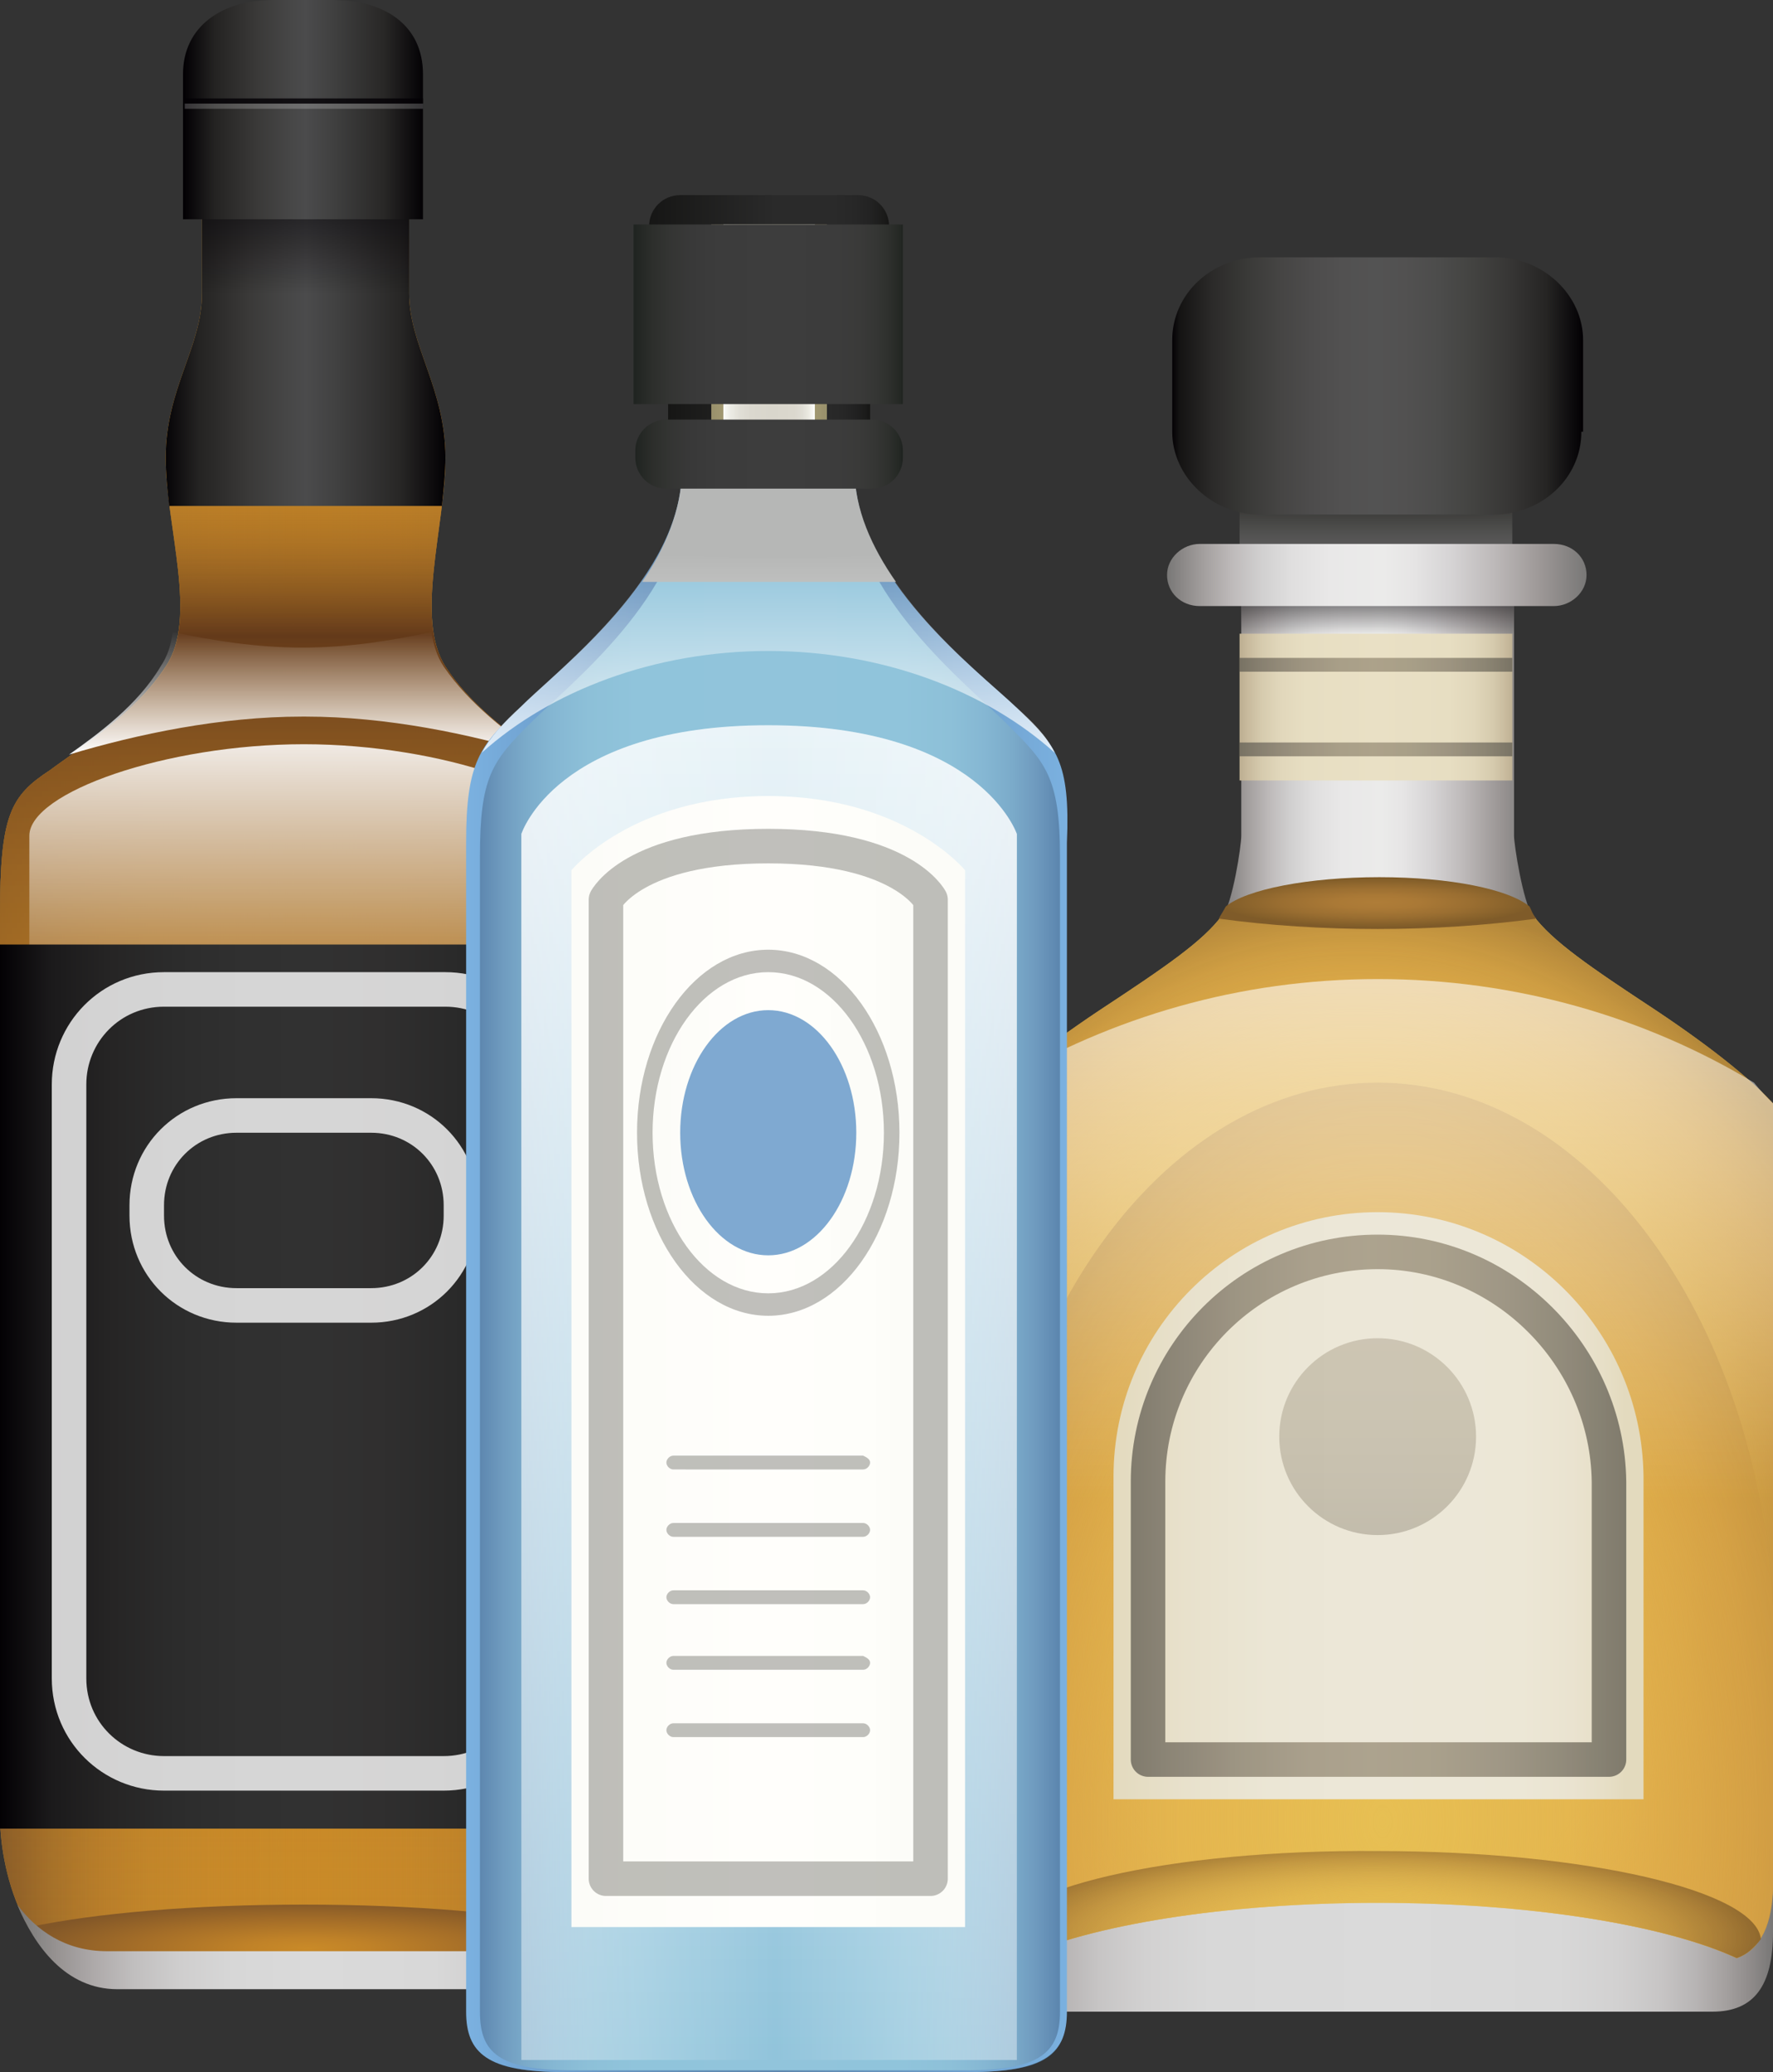 <?xml version="1.0" encoding="utf-8"?>
<!-- Generator: Adobe Illustrator 19.0.0, SVG Export Plug-In . SVG Version: 6.00 Build 0)  -->
<svg version="1.1" id="Capa_1" xmlns="http://www.w3.org/2000/svg" xmlns:xlink="http://www.w3.org/1999/xlink" x="0px" y="0px"
	 viewBox="0 0 102.7 120" style="enable-background:new 0 0 102.7 120;" xml:space="preserve">
<rect x="0" y="0" width="102.7" height="120" fill="#333333" stroke="none"/>
<style type="text/css">
	.st0{fill:url(#XMLID_282_);}
	.st1{fill:url(#XMLID_283_);}
	.st2{fill:url(#XMLID_284_);}
	.st3{fill:url(#XMLID_285_);}
	.st4{fill:url(#XMLID_286_);}
	.st5{fill:url(#XMLID_287_);}
	.st6{fill:url(#XMLID_288_);}
	.st7{fill:url(#XMLID_289_);}
	.st8{fill:url(#XMLID_290_);}
	.st9{fill:url(#XMLID_291_);}
	.st10{fill:url(#XMLID_292_);}
	.st11{fill:url(#XMLID_293_);}
	.st12{opacity:0.8;fill:#030104;}
	.st13{opacity:0.2;fill:#FFFFFF;}
	.st14{fill:url(#XMLID_294_);}
	.st15{opacity:0.8;fill:none;stroke:#FFFFFF;stroke-width:2;stroke-linecap:round;stroke-linejoin:round;stroke-miterlimit:10;}
	.st16{fill:url(#XMLID_295_);}
	.st17{fill:url(#XMLID_296_);}
	.st18{fill:url(#XMLID_297_);}
	.st19{fill:url(#XMLID_298_);}
	.st20{fill:url(#XMLID_299_);}
	.st21{fill:url(#XMLID_300_);}
	.st22{fill:url(#XMLID_301_);}
	.st23{fill:url(#XMLID_302_);}
	.st24{opacity:0.6;fill:url(#XMLID_303_);}
	.st25{fill:url(#XMLID_304_);}
	.st26{fill:url(#XMLID_305_);}
	.st27{opacity:0.8;fill:url(#XMLID_306_);}
	.st28{opacity:0.8;fill:url(#XMLID_307_);}
	.st29{fill:url(#XMLID_308_);}
	.st30{fill:url(#XMLID_309_);}
	.st31{fill:url(#XMLID_310_);}
	.st32{fill:url(#XMLID_311_);}
	
		.st33{opacity:0.8;fill:none;stroke:url(#XMLID_312_);stroke-width:2;stroke-linecap:round;stroke-linejoin:round;stroke-miterlimit:10;}
	.st34{fill:url(#XMLID_313_);}
	.st35{opacity:0.4;fill:url(#XMLID_314_);}
	.st36{fill:url(#XMLID_315_);}
	.st37{fill:url(#XMLID_316_);}
	.st38{fill:url(#XMLID_317_);}
	.st39{fill:url(#XMLID_318_);}
	.st40{fill:url(#XMLID_319_);}
	.st41{fill:url(#XMLID_320_);}
	.st42{fill:url(#XMLID_321_);}
	.st43{fill:url(#XMLID_322_);}
	.st44{fill:url(#XMLID_323_);}
	.st45{fill:url(#XMLID_324_);}
	.st46{opacity:0.4;fill:url(#XMLID_325_);}
	.st47{fill:url(#XMLID_326_);}
	.st48{opacity:0.4;fill:none;stroke:#63635C;stroke-width:2;stroke-linecap:round;stroke-linejoin:round;stroke-miterlimit:10;}
	.st49{fill:#B6B7B6;}
	.st50{fill:url(#XMLID_327_);}
	.st51{fill:url(#XMLID_328_);}
	.st52{opacity:0.8;fill:url(#XMLID_329_);}
	.st53{opacity:0.4;fill:#63635C;}
	.st54{fill:url(#XMLID_330_);}
	.st55{fill:#7FA9D1;}
</style>
<g id="XMLID_79_">
	<linearGradient id="XMLID_282_" gradientUnits="userSpaceOnUse" x1="1.939289e-006" y1="61.457" x2="35.216" y2="61.457">
		<stop  offset="0" style="stop-color:#B48531"/>
		<stop  offset="0.159" style="stop-color:#BF872D"/>
		<stop  offset="0.343" style="stop-color:#C7892A"/>
		<stop  offset="0.507" style="stop-color:#C98A28"/>
		<stop  offset="0.668" style="stop-color:#C7892A"/>
		<stop  offset="0.842" style="stop-color:#C0872D"/>
		<stop  offset="1" style="stop-color:#B48531"/>
	</linearGradient>
	<path id="XMLID_254_" class="st0" d="M32.5,44.6c-1.6-1.2-4.9-3.2-6.7-6c-1.8-2.8,0-8.1,0-12.1s-2.1-6.5-2.1-9.5c0-1,0-8.7,0-8.7
		c-0.3-0.3-6,0.5-6,0.5s-5.7-0.8-6-0.5c0,0,0,7.7,0,8.7c0,3.1-2.1,5.5-2.1,9.5s1.9,9.3,0,12.1c-1.8,2.8-5.1,4.8-6.7,6
		C0.6,46.1,0,47.2,0,53c0,5.7,0,48.9,0,52.2c0,3.3,1.6,9.6,6.8,9.6c5.3,0,10.8,0,10.8,0s5.5,0,10.8,0c5.3,0,6.8-6.3,6.8-9.6
		c0-3.3,0-46.4,0-52.2C35.2,47.2,34.6,46.1,32.5,44.6z"/>
	<linearGradient id="XMLID_283_" gradientUnits="userSpaceOnUse" x1="1.939289e-006" y1="61.457" x2="35.216" y2="61.457">
		<stop  offset="0" style="stop-color:#825728"/>
		<stop  offset="1.285857e-002" style="stop-color:#875A28;stop-opacity:0.974"/>
		<stop  offset="8.518880e-002" style="stop-color:#9E6A28;stop-opacity:0.83"/>
		<stop  offset="0.164" style="stop-color:#B27728;stop-opacity:0.672"/>
		<stop  offset="0.25" style="stop-color:#C08228;stop-opacity:0.499"/>
		<stop  offset="0.351" style="stop-color:#C78828;stop-opacity:0.298"/>
		<stop  offset="0.5" style="stop-color:#C98A28;stop-opacity:0"/>
		<stop  offset="0.625" style="stop-color:#C78728;stop-opacity:0.25"/>
		<stop  offset="0.731" style="stop-color:#BE8028;stop-opacity:0.462"/>
		<stop  offset="0.83" style="stop-color:#AE7528;stop-opacity:0.659"/>
		<stop  offset="0.924" style="stop-color:#986528;stop-opacity:0.848"/>
		<stop  offset="1" style="stop-color:#825728"/>
	</linearGradient>
	<path id="XMLID_253_" class="st1" d="M32.5,44.6c-1.6-1.2-4.9-3.2-6.7-6c-1.8-2.8,0-8.1,0-12.1s-2.1-6.5-2.1-9.5c0-1,0-8.7,0-8.7
		c-0.3-0.3-6,0.5-6,0.5s-5.7-0.8-6-0.5c0,0,0,7.7,0,8.7c0,3.1-2.1,5.5-2.1,9.5s1.9,9.3,0,12.1c-1.8,2.8-5.1,4.8-6.7,6
		C0.6,46.1,0,47.2,0,53c0,5.7,0,48.9,0,52.2c0,3.3,1.6,9.6,6.8,9.6c5.3,0,10.8,0,10.8,0s5.5,0,10.8,0c5.3,0,6.8-6.3,6.8-9.6
		c0-3.3,0-46.4,0-52.2C35.2,47.2,34.6,46.1,32.5,44.6z"/>
	<linearGradient id="XMLID_284_" gradientUnits="userSpaceOnUse" x1="17.608" y1="114.739" x2="17.608" y2="22.74">
		<stop  offset="0" style="stop-color:#C98A28;stop-opacity:0"/>
		<stop  offset="0.358" style="stop-color:#C88828;stop-opacity:0.423"/>
		<stop  offset="0.501" style="stop-color:#C08127;stop-opacity:0.592"/>
		<stop  offset="0.606" style="stop-color:#B17524;stop-opacity:0.716"/>
		<stop  offset="0.693" style="stop-color:#9D6622;stop-opacity:0.818"/>
		<stop  offset="0.767" style="stop-color:#84531F;stop-opacity:0.906"/>
		<stop  offset="0.833" style="stop-color:#6A3F1B;stop-opacity:0.983"/>
		<stop  offset="0.847" style="stop-color:#643A1A"/>
		<stop  offset="0.869" style="stop-color:#794B1D;stop-opacity:0.856"/>
		<stop  offset="0.904" style="stop-color:#9B6422;stop-opacity:0.625"/>
		<stop  offset="0.939" style="stop-color:#B57825;stop-opacity:0.401"/>
		<stop  offset="0.971" style="stop-color:#C58527;stop-opacity:0.189"/>
		<stop  offset="1" style="stop-color:#C98A28;stop-opacity:0"/>
	</linearGradient>
	<path id="XMLID_252_" class="st2" d="M32.5,44.6c-1.6-1.2-4.9-3.2-6.7-6c-1.8-2.8,0-8.1,0-12.1s-2.1-6.5-2.1-9.5c0-1,0-8.7,0-8.7
		c-0.3-0.3-6,0.5-6,0.5s-5.7-0.8-6-0.5c0,0,0,7.7,0,8.7c0,3.1-2.1,5.5-2.1,9.5s1.9,9.3,0,12.1c-1.8,2.8-5.1,4.8-6.7,6
		C0.6,46.1,0,47.2,0,53c0,5.7,0,48.9,0,52.2c0,3.3,1.6,9.6,6.8,9.6c5.3,0,10.8,0,10.8,0s5.5,0,10.8,0c5.3,0,6.8-6.3,6.8-9.6
		c0-3.3,0-46.4,0-52.2C35.2,47.2,34.6,46.1,32.5,44.6z"/>
	<linearGradient id="XMLID_285_" gradientUnits="userSpaceOnUse" x1="17.608" y1="97.42" x2="17.608" y2="41.012">
		<stop  offset="0.693" style="stop-color:#FFFFFF;stop-opacity:6.901000e-003"/>
		<stop  offset="0.955" style="stop-color:#FFFFFF;stop-opacity:0.853"/>
		<stop  offset="1" style="stop-color:#FFFFFF;stop-opacity:0.997"/>
	</linearGradient>
	<path id="XMLID_251_" class="st3" d="M33.5,97.4v-49c0-2.5-7.9-5.3-15.9-5.3c-8,0-15.9,2.8-15.9,5.3v49H33.5z"/>
	
		<radialGradient id="XMLID_286_" cx="17.83" cy="112.827" r="16.644" gradientTransform="matrix(1 0 0 0.164 0 94.316)" gradientUnits="userSpaceOnUse">
		<stop  offset="0" style="stop-color:#C98A28"/>
		<stop  offset="0.212" style="stop-color:#C08228"/>
		<stop  offset="0.588" style="stop-color:#A56E28"/>
		<stop  offset="1" style="stop-color:#825728"/>
	</radialGradient>
	<path id="XMLID_250_" class="st4" d="M17.6,110.3c-6.4,0-12.1,0.5-15.9,1.3c1.1,1.8,2.7,3.1,5.1,3.1c5.3,0,10.8,0,10.8,0
		s5.5,0,10.8,0c2.4,0,4.1-1.4,5.1-3.1C29.7,110.8,24,110.3,17.6,110.3z"/>
	<g id="XMLID_246_">
		<linearGradient id="XMLID_287_" gradientUnits="userSpaceOnUse" x1="18.631" y1="8.387" x2="23.254" y2="8.387">
			<stop  offset="0" style="stop-color:#787776"/>
			<stop  offset="8.505522e-003" style="stop-color:#7C7B7A"/>
			<stop  offset="6.928732e-002" style="stop-color:#979392"/>
			<stop  offset="0.135" style="stop-color:#AEAAAA"/>
			<stop  offset="0.205" style="stop-color:#C1BFBF"/>
			<stop  offset="0.284" style="stop-color:#CFCECE"/>
			<stop  offset="0.376" style="stop-color:#D7D7D7"/>
			<stop  offset="0.516" style="stop-color:#DADADA"/>
			<stop  offset="0.728" style="stop-color:#D8D8D8"/>
			<stop  offset="0.804" style="stop-color:#D2D1D1"/>
			<stop  offset="0.859" style="stop-color:#C7C5C5"/>
			<stop  offset="0.903" style="stop-color:#B7B4B4"/>
			<stop  offset="0.941" style="stop-color:#A4A09F"/>
			<stop  offset="0.974" style="stop-color:#8E8A89"/>
			<stop  offset="1" style="stop-color:#787776"/>
		</linearGradient>
		<path id="XMLID_249_" class="st5" d="M23.3,8.2c-0.9,0-3.3,0.2-4.6,0.4C19.9,8.4,22.1,8.2,23.3,8.2z"/>
		<linearGradient id="XMLID_288_" gradientUnits="userSpaceOnUse" x1="1.023" y1="112.711" x2="34.193" y2="112.711">
			<stop  offset="0" style="stop-color:#787776"/>
			<stop  offset="8.505522e-003" style="stop-color:#7C7B7A"/>
			<stop  offset="6.928732e-002" style="stop-color:#979392"/>
			<stop  offset="0.135" style="stop-color:#AEAAAA"/>
			<stop  offset="0.205" style="stop-color:#C1BFBF"/>
			<stop  offset="0.284" style="stop-color:#CFCECE"/>
			<stop  offset="0.376" style="stop-color:#D7D7D7"/>
			<stop  offset="0.516" style="stop-color:#DADADA"/>
			<stop  offset="0.728" style="stop-color:#D8D8D8"/>
			<stop  offset="0.804" style="stop-color:#D2D1D1"/>
			<stop  offset="0.859" style="stop-color:#C7C5C5"/>
			<stop  offset="0.903" style="stop-color:#B7B4B4"/>
			<stop  offset="0.941" style="stop-color:#A4A09F"/>
			<stop  offset="0.974" style="stop-color:#8E8A89"/>
			<stop  offset="1" style="stop-color:#787776"/>
		</linearGradient>
		<path id="XMLID_248_" class="st6" d="M29,113c-5.6,0-11.4,0-11.4,0s-5.8,0-11.4,0c-2.4,0-4.1-1.2-5.2-2.7c1,2.4,2.8,4.9,5.8,4.9
			c5.3,0,10.8,0,10.8,0s5.5,0,10.8,0c3,0,4.8-2.5,5.8-4.9C33.1,111.8,31.4,113,29,113z"/>
		<linearGradient id="XMLID_289_" gradientUnits="userSpaceOnUse" x1="11.962" y1="8.387" x2="16.585" y2="8.387">
			<stop  offset="0" style="stop-color:#787776"/>
			<stop  offset="8.505522e-003" style="stop-color:#7C7B7A"/>
			<stop  offset="6.928732e-002" style="stop-color:#979392"/>
			<stop  offset="0.135" style="stop-color:#AEAAAA"/>
			<stop  offset="0.205" style="stop-color:#C1BFBF"/>
			<stop  offset="0.284" style="stop-color:#CFCECE"/>
			<stop  offset="0.376" style="stop-color:#D7D7D7"/>
			<stop  offset="0.516" style="stop-color:#DADADA"/>
			<stop  offset="0.728" style="stop-color:#D8D8D8"/>
			<stop  offset="0.804" style="stop-color:#D2D1D1"/>
			<stop  offset="0.859" style="stop-color:#C7C5C5"/>
			<stop  offset="0.903" style="stop-color:#B7B4B4"/>
			<stop  offset="0.941" style="stop-color:#A4A09F"/>
			<stop  offset="0.974" style="stop-color:#8E8A89"/>
			<stop  offset="1" style="stop-color:#787776"/>
		</linearGradient>
		<path id="XMLID_247_" class="st7" d="M16.6,8.6c-1.4-0.2-3.7-0.4-4.6-0.4C13.1,8.2,15.3,8.4,16.6,8.6z"/>
	</g>
	<linearGradient id="XMLID_290_" gradientUnits="userSpaceOnUse" x1="17.608" y1="43.702" x2="17.608" y2="36.579">
		<stop  offset="0" style="stop-color:#FFFFFF;stop-opacity:0.997"/>
		<stop  offset="1" style="stop-color:#FFFFFF;stop-opacity:6.901000e-003"/>
	</linearGradient>
	<path id="XMLID_245_" class="st8" d="M31.2,43.7c-1.7-1.2-4-2.9-5.5-5.1c-0.4-0.6-0.6-1.3-0.7-2c-2.3,0.5-4.8,0.9-7.4,0.9v0
		c0,0,0,0-0.1,0c0,0,0,0-0.1,0v0c-2.5,0-5.1-0.4-7.4-0.9c-0.1,0.8-0.3,1.4-0.7,2C8,40.8,5.7,42.5,4,43.7c4-1.2,8.8-2.2,13.5-2.2v0
		c0,0,0.1,0,0.1,0c0,0,0.1,0,0.1,0v0C22.4,41.5,27.2,42.5,31.2,43.7z"/>
	<linearGradient id="XMLID_291_" gradientUnits="userSpaceOnUse" x1="9.416" y1="18.726" x2="25.8" y2="18.726">
		<stop  offset="0" style="stop-color:#030104"/>
		<stop  offset="0.127" style="stop-color:#242322"/>
		<stop  offset="0.303" style="stop-color:#3A3938"/>
		<stop  offset="0.435" style="stop-color:#464646"/>
		<stop  offset="0.507" style="stop-color:#4B4B4C"/>
		<stop  offset="0.613" style="stop-color:#414141"/>
		<stop  offset="0.837" style="stop-color:#282726"/>
		<stop  offset="1" style="stop-color:#030104"/>
	</linearGradient>
	<path id="XMLID_244_" class="st9" d="M25.6,29.3c0.1-1,0.2-1.9,0.2-2.8c0-4-2.1-6.5-2.1-9.5c0-1,0-8.7,0-8.7c-0.3-0.3-6,0.5-6,0.5
		s-5.7-0.8-6-0.5c0,0,0,7.7,0,8.7c0,3.1-2.1,5.5-2.1,9.5c0,0.9,0.1,1.9,0.2,2.8H25.6z"/>
	<linearGradient id="XMLID_292_" gradientUnits="userSpaceOnUse" x1="17.608" y1="17.013" x2="17.608" y2="8.175">
		<stop  offset="0" style="stop-color:#030104;stop-opacity:0"/>
		<stop  offset="1" style="stop-color:#030104"/>
	</linearGradient>
	<path id="XMLID_243_" class="st10" d="M23.7,17c0,0,0-0.1,0-0.1c0-1,0-8.7,0-8.7c-0.3-0.3-6,0.5-6,0.5s-5.7-0.8-6-0.5
		c0,0,0,7.7,0,8.7c0,0,0,0.1,0,0.1H23.7z"/>
	<linearGradient id="XMLID_293_" gradientUnits="userSpaceOnUse" x1="10.689" y1="6.378" x2="24.527" y2="6.378">
		<stop  offset="0" style="stop-color:#030104"/>
		<stop  offset="0.127" style="stop-color:#242322"/>
		<stop  offset="0.303" style="stop-color:#3A3938"/>
		<stop  offset="0.435" style="stop-color:#464646"/>
		<stop  offset="0.507" style="stop-color:#4B4B4C"/>
		<stop  offset="0.613" style="stop-color:#414141"/>
		<stop  offset="0.837" style="stop-color:#282726"/>
		<stop  offset="1" style="stop-color:#030104"/>
	</linearGradient>
	<path id="XMLID_242_" class="st11" d="M24.5,12.8V4.3c0-2.9-2.3-4.3-5.2-4.3h-3.5c-2.9,0-5.2,1.5-5.2,4.3v8.4H24.5z"/>
	<rect id="XMLID_241_" x="10.7" y="5.7" class="st12" width="13.8" height="0.3"/>
	<rect id="XMLID_240_" x="10.7" y="6" class="st13" width="13.8" height="0.3"/>
	<linearGradient id="XMLID_294_" gradientUnits="userSpaceOnUse" x1="1.939289e-006" y1="80.337" x2="36.547" y2="80.337">
		<stop  offset="0" style="stop-color:#030104"/>
		<stop  offset="8.200714e-002" style="stop-color:#1B1A1B"/>
		<stop  offset="0.179" style="stop-color:#262525"/>
		<stop  offset="0.28" style="stop-color:#2C2C2C"/>
		<stop  offset="0.386" style="stop-color:#303030"/>
		<stop  offset="0.505" style="stop-color:#313131"/>
		<stop  offset="0.599" style="stop-color:#302F2F"/>
		<stop  offset="0.717" style="stop-color:#2A2A2A"/>
		<stop  offset="0.846" style="stop-color:#202020"/>
		<stop  offset="0.983" style="stop-color:#0C0A0D"/>
		<stop  offset="1" style="stop-color:#030104"/>
	</linearGradient>
	<rect id="XMLID_239_" x="0" y="54.7" class="st14" width="35.2" height="51.2"/>
	<path id="XMLID_238_" class="st15" d="M31.2,97.2c0,3-2.4,5.5-5.5,5.5H9.5c-3,0-5.5-2.4-5.5-5.5V62.8c0-3,2.4-5.5,5.5-5.5h16.3
		c3,0,5.5,2.4,5.5,5.5V97.2z"/>
	<path id="XMLID_237_" class="st15" d="M26.7,70.4c0,2.9-2.3,5.2-5.2,5.2h-7.8c-2.9,0-5.2-2.3-5.2-5.2v-0.6c0-2.9,2.3-5.2,5.2-5.2
		h7.8c2.9,0,5.2,2.3,5.2,5.2V70.4z"/>
	<g id="XMLID_214_">
		<linearGradient id="XMLID_295_" gradientUnits="userSpaceOnUse" x1="79.754" y1="33.419" x2="79.754" y2="27.996">
			<stop  offset="1.370050e-002" style="stop-color:#626161"/>
			<stop  offset="0.167" style="stop-color:#605F5F"/>
			<stop  offset="0.314" style="stop-color:#5B5A5A"/>
			<stop  offset="0.458" style="stop-color:#525251"/>
			<stop  offset="0.601" style="stop-color:#464644"/>
			<stop  offset="0.743" style="stop-color:#383735"/>
			<stop  offset="0.882" style="stop-color:#252423"/>
			<stop  offset="1" style="stop-color:#030104"/>
		</linearGradient>
		<rect id="XMLID_236_" x="71.8" y="28" class="st16" width="15.8" height="5.4"/>
		<linearGradient id="XMLID_296_" gradientUnits="userSpaceOnUse" x1="70.72" y1="43.207" x2="88.788" y2="43.207">
			<stop  offset="0" style="stop-color:#787776"/>
			<stop  offset="3.274630e-002" style="stop-color:#898685"/>
			<stop  offset="9.232074e-002" style="stop-color:#A5A1A0"/>
			<stop  offset="0.156" style="stop-color:#BEBABA"/>
			<stop  offset="0.225" style="stop-color:#D1D0D0"/>
			<stop  offset="0.3" style="stop-color:#E0DFDF"/>
			<stop  offset="0.388" style="stop-color:#E9E8E8"/>
			<stop  offset="0.516" style="stop-color:#EBEBEA"/>
			<stop  offset="0.585" style="stop-color:#E6E5E5"/>
			<stop  offset="0.675" style="stop-color:#D6D4D5"/>
			<stop  offset="0.779" style="stop-color:#BDB9B9"/>
			<stop  offset="0.89" style="stop-color:#9C9796"/>
			<stop  offset="1" style="stop-color:#787776"/>
		</linearGradient>
		<path id="XMLID_235_" class="st17" d="M87.7,48.4c0-2.2,0-11,0-15.5l-7.9,0.4l-7.9-0.4c0,4.5,0,13.3,0,15.5c0,0.6-0.5,3.9-1.1,4.7
			c2.9,0.3,5.9,0.5,9,0.5c3.1,0,6.2-0.2,9-0.5C88.2,52.2,87.7,48.9,87.7,48.4z"/>
		<g id="XMLID_231_">
			<linearGradient id="XMLID_297_" gradientUnits="userSpaceOnUse" x1="56.842" y1="84.768" x2="102.666" y2="84.768">
				<stop  offset="0" style="stop-color:#787776"/>
				<stop  offset="2.804589e-002" style="stop-color:#8E8A89"/>
				<stop  offset="6.302596e-002" style="stop-color:#A4A09F"/>
				<stop  offset="0.103" style="stop-color:#B7B4B4"/>
				<stop  offset="0.15" style="stop-color:#C7C5C5"/>
				<stop  offset="0.208" style="stop-color:#D2D1D1"/>
				<stop  offset="0.29" style="stop-color:#D8D8D8"/>
				<stop  offset="0.516" style="stop-color:#DADADA"/>
				<stop  offset="0.728" style="stop-color:#D8D8D8"/>
				<stop  offset="0.804" style="stop-color:#D2D1D1"/>
				<stop  offset="0.859" style="stop-color:#C7C5C5"/>
				<stop  offset="0.903" style="stop-color:#B7B4B4"/>
				<stop  offset="0.941" style="stop-color:#A4A09F"/>
				<stop  offset="0.974" style="stop-color:#8E8A89"/>
				<stop  offset="1" style="stop-color:#787776"/>
			</linearGradient>
			<path id="XMLID_234_" class="st18" d="M95.4,58.5c-3.6-2.5-5.8-4-6.8-5.5c-2.8,0.3-5.7,0.5-8.8,0.5c-3,0-6-0.2-8.8-0.5
				c-1.1,1.5-3.2,3-6.8,5.5c-5.4,3.7-7.3,5.9-7.3,6.9c0,0.9,0,43.5,0,46.5c0,3,1.2,4.6,3.5,4.6c1,0,19.4,0,19.4,0s18.4,0,19.4,0
				c2.4,0,3.5-1.5,3.5-4.6c0-3,0-45.6,0-46.5C102.7,64.4,100.8,62.2,95.4,58.5z"/>
			<linearGradient id="XMLID_298_" gradientUnits="userSpaceOnUse" x1="79.754" y1="33.07" x2="87.67" y2="33.07">
				<stop  offset="0" style="stop-color:#787776"/>
				<stop  offset="2.804589e-002" style="stop-color:#8E8A89"/>
				<stop  offset="6.302596e-002" style="stop-color:#A4A09F"/>
				<stop  offset="0.103" style="stop-color:#B7B4B4"/>
				<stop  offset="0.15" style="stop-color:#C7C5C5"/>
				<stop  offset="0.208" style="stop-color:#D2D1D1"/>
				<stop  offset="0.29" style="stop-color:#D8D8D8"/>
				<stop  offset="0.516" style="stop-color:#DADADA"/>
				<stop  offset="0.728" style="stop-color:#D8D8D8"/>
				<stop  offset="0.804" style="stop-color:#D2D1D1"/>
				<stop  offset="0.859" style="stop-color:#C7C5C5"/>
				<stop  offset="0.903" style="stop-color:#B7B4B4"/>
				<stop  offset="0.941" style="stop-color:#A4A09F"/>
				<stop  offset="0.974" style="stop-color:#8E8A89"/>
				<stop  offset="1" style="stop-color:#787776"/>
			</linearGradient>
			<path id="XMLID_233_" class="st19" d="M79.8,33.3l7.9-0.4c0,0,0,0,0,0L79.8,33.3L79.8,33.3z"/>
			<linearGradient id="XMLID_299_" gradientUnits="userSpaceOnUse" x1="71.838" y1="40.607" x2="79.753" y2="40.607">
				<stop  offset="0" style="stop-color:#787776"/>
				<stop  offset="2.804589e-002" style="stop-color:#8E8A89"/>
				<stop  offset="6.302596e-002" style="stop-color:#A4A09F"/>
				<stop  offset="0.103" style="stop-color:#B7B4B4"/>
				<stop  offset="0.15" style="stop-color:#C7C5C5"/>
				<stop  offset="0.208" style="stop-color:#D2D1D1"/>
				<stop  offset="0.29" style="stop-color:#D8D8D8"/>
				<stop  offset="0.516" style="stop-color:#DADADA"/>
				<stop  offset="0.728" style="stop-color:#D8D8D8"/>
				<stop  offset="0.804" style="stop-color:#D2D1D1"/>
				<stop  offset="0.859" style="stop-color:#C7C5C5"/>
				<stop  offset="0.903" style="stop-color:#B7B4B4"/>
				<stop  offset="0.941" style="stop-color:#A4A09F"/>
				<stop  offset="0.974" style="stop-color:#8E8A89"/>
				<stop  offset="1" style="stop-color:#787776"/>
			</linearGradient>
			<path id="XMLID_232_" class="st20" d="M71.8,48.4c0-2.2,0-11,0-15.5l7.9,0.4l-7.9-0.4C71.8,32.8,71.8,42.9,71.8,48.4L71.8,48.4z"
				/>
		</g>
		<linearGradient id="XMLID_300_" gradientUnits="userSpaceOnUse" x1="56.842" y1="83.214" x2="102.666" y2="83.214">
			<stop  offset="0" style="stop-color:#B08539"/>
			<stop  offset="1.062512e-002" style="stop-color:#B68B3B"/>
			<stop  offset="5.340640e-002" style="stop-color:#C89D43"/>
			<stop  offset="0.104" style="stop-color:#D6AC4A"/>
			<stop  offset="0.166" style="stop-color:#E0B74F"/>
			<stop  offset="0.254" style="stop-color:#E6BE52"/>
			<stop  offset="0.497" style="stop-color:#E7BF52"/>
			<stop  offset="0.743" style="stop-color:#E6BE52"/>
			<stop  offset="0.832" style="stop-color:#E0B74F"/>
			<stop  offset="0.895" style="stop-color:#D6AC4A"/>
			<stop  offset="0.946" style="stop-color:#C89D43"/>
			<stop  offset="0.989" style="stop-color:#B68B3B"/>
			<stop  offset="1" style="stop-color:#B08539"/>
		</linearGradient>
		<path id="XMLID_230_" class="st21" d="M95.9,58.5c-3.8-2.5-6-4-7.1-5.5l0,0c-2.9,0.3-5.9,0.5-9,0.5c-3.1,0-6.2-0.2-9-0.5l0,0
			c-1.1,1.5-3.3,3-7.1,5.5c-3.6,2.4-5.7,4.2-6.8,5.4c0,5.9,0,42.4,0,45.2c0,2.3,0.7,3.7,2.1,4.3c4.1-1.9,11.9-3.2,20.8-3.2
			c8.9,0,16.7,1.3,20.8,3.2c1.4-0.5,2.1-2,2.1-4.3c0-2.8,0-39.3,0-45.2C101.6,62.7,99.5,60.9,95.9,58.5z"/>
		
			<radialGradient id="XMLID_301_" cx="78.705" cy="94.15" r="33.41" gradientTransform="matrix(1 0 0 1.268 0 -25.261)" gradientUnits="userSpaceOnUse">
			<stop  offset="0.445" style="stop-color:#E2AC48;stop-opacity:0"/>
			<stop  offset="0.711" style="stop-color:#E2AB48;stop-opacity:0.479"/>
			<stop  offset="0.807" style="stop-color:#DDA746;stop-opacity:0.652"/>
			<stop  offset="0.875" style="stop-color:#D6A144;stop-opacity:0.775"/>
			<stop  offset="0.93" style="stop-color:#CA9840;stop-opacity:0.875"/>
			<stop  offset="0.977" style="stop-color:#BA8C3C;stop-opacity:0.959"/>
			<stop  offset="1" style="stop-color:#B08539"/>
		</radialGradient>
		<path id="XMLID_229_" class="st22" d="M95.9,58.5c-3.8-2.5-6-4-7.1-5.5l0,0c-2.9,0.3-5.9,0.5-9,0.5c-3.1,0-6.2-0.2-9-0.5l0,0
			c-1.1,1.5-3.3,3-7.1,5.5c-3.6,2.4-5.7,4.2-6.8,5.4c0,5.9,0,42.4,0,45.2c0,2.3,0.7,3.7,2.1,4.3c4.1-1.9,11.9-3.2,20.8-3.2
			c8.9,0,16.7,1.3,20.8,3.2c1.4-0.5,2.1-2,2.1-4.3c0-2.8,0-39.3,0-45.2C101.6,62.7,99.5,60.9,95.9,58.5z"/>
		
			<radialGradient id="XMLID_302_" cx="80.088" cy="91.582" r="27.935" gradientTransform="matrix(1 0 0 1.737 0 -53.569)" gradientUnits="userSpaceOnUse">
			<stop  offset="0" style="stop-color:#E2AC48;stop-opacity:0"/>
			<stop  offset="0.479" style="stop-color:#E2AB48;stop-opacity:0.479"/>
			<stop  offset="0.652" style="stop-color:#DDA746;stop-opacity:0.652"/>
			<stop  offset="0.775" style="stop-color:#D6A144;stop-opacity:0.775"/>
			<stop  offset="0.875" style="stop-color:#CA9840;stop-opacity:0.875"/>
			<stop  offset="0.959" style="stop-color:#BA8C3C;stop-opacity:0.959"/>
			<stop  offset="1" style="stop-color:#B08539"/>
		</radialGradient>
		<path id="XMLID_228_" class="st23" d="M102.7,93.1c-0.9-17-10.8-30.4-22.9-30.4c-12.1,0-22,13.4-22.9,30.4v5c0,0,0,0.1,0,0.1v11.1
			c0,2.2,0.7,3.6,2.1,4.1c4.1-1.9,11.9-3.2,20.8-3.2c8.9,0,16.7,1.3,20.8,3.2c1.3-0.5,2-1.9,2.1-4.1V98.2c0,0,0-0.1,0-0.1V93.1z"/>
		<linearGradient id="XMLID_303_" gradientUnits="userSpaceOnUse" x1="79.754" y1="113.401" x2="79.754" y2="56.704">
			<stop  offset="0.47" style="stop-color:#FFFFFF;stop-opacity:6.901000e-003"/>
			<stop  offset="0.923" style="stop-color:#FFFFFF;stop-opacity:0.853"/>
			<stop  offset="1" style="stop-color:#FFFFFF;stop-opacity:0.997"/>
		</linearGradient>
		<path id="XMLID_227_" class="st24" d="M100.6,113.4c1.4-0.5,2.1-2,2.1-4.3c0-2.8,0-39.3,0-45.2c-0.3-0.3-0.7-0.7-1.1-1.2
			c-6.3-3.8-13.8-6-21.8-6c-8,0-15.4,2.2-21.8,6c-0.5,0.4-0.8,0.8-1.1,1.2c0,5.9,0,42.4,0,45.2c0,2.3,0.7,3.7,2.1,4.3
			c4.1-1.9,11.9-3.2,20.8-3.2C88.7,110.2,96.5,111.5,100.6,113.4z"/>
		
			<radialGradient id="XMLID_304_" cx="79.456" cy="98.75" r="23.414" gradientTransform="matrix(1 0 0 0.261 0 86.47)" gradientUnits="userSpaceOnUse">
			<stop  offset="1.448170e-003" style="stop-color:#E7BF52;stop-opacity:0"/>
			<stop  offset="0.248" style="stop-color:#E4BC51;stop-opacity:0.247"/>
			<stop  offset="0.433" style="stop-color:#DCB24D;stop-opacity:0.432"/>
			<stop  offset="0.597" style="stop-color:#CCA146;stop-opacity:0.597"/>
			<stop  offset="0.75" style="stop-color:#B68B3C;stop-opacity:0.75"/>
			<stop  offset="0.893" style="stop-color:#9B7232;stop-opacity:0.893"/>
			<stop  offset="1" style="stop-color:#845F2A"/>
		</radialGradient>
		<path id="XMLID_226_" class="st25" d="M57.6,112.3c0.3,0.5,0.8,0.9,1.4,1.1c4.1-1.9,11.9-3.2,20.8-3.2c8.9,0,16.7,1.3,20.8,3.2
			c0.6-0.2,1-0.6,1.4-1.1c-0.3-2.8-10.1-5.1-22.2-5.1C67.7,107.1,57.9,109.4,57.6,112.3z"/>
		
			<linearGradient id="XMLID_305_" gradientUnits="userSpaceOnUse" x1="37.483" y1="40.968" x2="54.364" y2="40.968" gradientTransform="matrix(0.938 0 0 1 36.682 0)">
			<stop  offset="0" style="stop-color:#BDAF92"/>
			<stop  offset="2.465984e-002" style="stop-color:#C7B99C"/>
			<stop  offset="7.869103e-002" style="stop-color:#D6CBAE"/>
			<stop  offset="0.146" style="stop-color:#E1D7BB"/>
			<stop  offset="0.24" style="stop-color:#E7DEC2"/>
			<stop  offset="0.502" style="stop-color:#E9E0C5"/>
			<stop  offset="0.762" style="stop-color:#E7DEC2"/>
			<stop  offset="0.855" style="stop-color:#E1D7BB"/>
			<stop  offset="0.922" style="stop-color:#D6CBAE"/>
			<stop  offset="0.976" style="stop-color:#C7B99C"/>
			<stop  offset="1" style="stop-color:#BDAF92"/>
		</linearGradient>
		<rect id="XMLID_225_" x="71.8" y="36.7" class="st26" width="15.8" height="8.5"/>
		<g id="XMLID_222_">
			
				<linearGradient id="XMLID_306_" gradientUnits="userSpaceOnUse" x1="37.483" y1="38.551" x2="54.364" y2="38.551" gradientTransform="matrix(0.938 0 0 1 36.682 0)">
				<stop  offset="0" style="stop-color:#676358"/>
				<stop  offset="8.484410e-002" style="stop-color:#766F62"/>
				<stop  offset="0.227" style="stop-color:#8B8270"/>
				<stop  offset="0.362" style="stop-color:#998E79"/>
				<stop  offset="0.483" style="stop-color:#9D927C"/>
				<stop  offset="0.615" style="stop-color:#998F79"/>
				<stop  offset="0.755" style="stop-color:#8C8371"/>
				<stop  offset="0.898" style="stop-color:#787263"/>
				<stop  offset="1" style="stop-color:#676358"/>
			</linearGradient>
			<rect id="XMLID_224_" x="71.8" y="38.1" class="st27" width="15.8" height="0.8"/>
			
				<linearGradient id="XMLID_307_" gradientUnits="userSpaceOnUse" x1="37.483" y1="43.385" x2="54.364" y2="43.385" gradientTransform="matrix(0.938 0 0 1 36.682 0)">
				<stop  offset="0" style="stop-color:#676358"/>
				<stop  offset="8.484410e-002" style="stop-color:#766F62"/>
				<stop  offset="0.227" style="stop-color:#8B8270"/>
				<stop  offset="0.362" style="stop-color:#998E79"/>
				<stop  offset="0.483" style="stop-color:#9D927C"/>
				<stop  offset="0.615" style="stop-color:#998F79"/>
				<stop  offset="0.755" style="stop-color:#8C8371"/>
				<stop  offset="0.898" style="stop-color:#787263"/>
				<stop  offset="1" style="stop-color:#676358"/>
			</linearGradient>
			<rect id="XMLID_223_" x="71.8" y="43" class="st28" width="15.8" height="0.8"/>
		</g>
		<linearGradient id="XMLID_308_" gradientUnits="userSpaceOnUse" x1="79.754" y1="36.732" x2="79.754" y2="32.861">
			<stop  offset="0" style="stop-color:#030104;stop-opacity:0"/>
			<stop  offset="1" style="stop-color:#030104"/>
		</linearGradient>
		<path id="XMLID_221_" class="st29" d="M87.7,36.7c0-1.9,0-2.7,0-3.9l-7.9,0.4l-7.9-0.4c0,1.2,0,2,0,3.9H87.7z"/>
		<linearGradient id="XMLID_309_" gradientUnits="userSpaceOnUse" x1="67.581" y1="33.294" x2="91.927" y2="33.294">
			<stop  offset="0" style="stop-color:#787776"/>
			<stop  offset="3.274630e-002" style="stop-color:#898685"/>
			<stop  offset="9.232074e-002" style="stop-color:#A5A1A0"/>
			<stop  offset="0.156" style="stop-color:#BEBABA"/>
			<stop  offset="0.225" style="stop-color:#D1D0D0"/>
			<stop  offset="0.3" style="stop-color:#E0DFDF"/>
			<stop  offset="0.388" style="stop-color:#E9E8E8"/>
			<stop  offset="0.516" style="stop-color:#EBEBEA"/>
			<stop  offset="0.585" style="stop-color:#E6E5E5"/>
			<stop  offset="0.675" style="stop-color:#D6D4D5"/>
			<stop  offset="0.779" style="stop-color:#BDB9B9"/>
			<stop  offset="0.89" style="stop-color:#9C9796"/>
			<stop  offset="1" style="stop-color:#787776"/>
		</linearGradient>
		<path id="XMLID_220_" class="st30" d="M91.9,33.3c0,1-0.9,1.8-1.9,1.8H69.5c-1.1,0-1.9-0.8-1.9-1.8l0,0c0-1,0.9-1.8,1.9-1.8H90
			C91.1,31.5,91.9,32.3,91.9,33.3L91.9,33.3z"/>
		<linearGradient id="XMLID_310_" gradientUnits="userSpaceOnUse" x1="67.87" y1="22.317" x2="91.638" y2="22.317">
			<stop  offset="0" style="stop-color:#030104"/>
			<stop  offset="1.949483e-002" style="stop-color:#141313"/>
			<stop  offset="9.914967e-002" style="stop-color:#2B2A29"/>
			<stop  offset="0.18" style="stop-color:#393937"/>
			<stop  offset="0.26" style="stop-color:#454443"/>
			<stop  offset="0.339" style="stop-color:#4D4C4C"/>
			<stop  offset="0.418" style="stop-color:#525151"/>
			<stop  offset="0.496" style="stop-color:#535353"/>
			<stop  offset="0.569" style="stop-color:#525151"/>
			<stop  offset="0.65" style="stop-color:#4C4C4B"/>
			<stop  offset="0.735" style="stop-color:#434341"/>
			<stop  offset="0.823" style="stop-color:#373635"/>
			<stop  offset="0.912" style="stop-color:#262524"/>
			<stop  offset="1" style="stop-color:#030104"/>
		</linearGradient>
		<path id="XMLID_219_" class="st31" d="M91.6,25c0,2.7-2.3,4.8-5.1,4.8H73c-2.8,0-5.1-2.2-5.1-4.8v-5.3c0-2.7,2.3-4.8,5.1-4.8h13.6
			c2.8,0,5.1,2.2,5.1,4.8V25z"/>
		<linearGradient id="XMLID_311_" gradientUnits="userSpaceOnUse" x1="64.42" y1="87.188" x2="95.088" y2="87.188">
			<stop  offset="0" style="stop-color:#E3DABE"/>
			<stop  offset="0.14" style="stop-color:#E8E1CC"/>
			<stop  offset="0.299" style="stop-color:#EBE6D5"/>
			<stop  offset="0.502" style="stop-color:#ECE7D8"/>
			<stop  offset="0.771" style="stop-color:#ECE7D6"/>
			<stop  offset="0.868" style="stop-color:#EAE3D0"/>
			<stop  offset="0.937" style="stop-color:#E6DEC5"/>
			<stop  offset="0.969" style="stop-color:#E3DABE"/>
		</linearGradient>
		<path id="XMLID_218_" class="st32" d="M79.8,70.2c-8.5,0-15.3,6.9-15.3,15.3v18.7h30.7V85.5C95.1,77,88.2,70.2,79.8,70.2z"/>
		<linearGradient id="XMLID_312_" gradientUnits="userSpaceOnUse" x1="65.425" y1="87.188" x2="94.084" y2="87.188">
			<stop  offset="0" style="stop-color:#676358"/>
			<stop  offset="8.484410e-002" style="stop-color:#766F62"/>
			<stop  offset="0.227" style="stop-color:#8B8270"/>
			<stop  offset="0.362" style="stop-color:#998E79"/>
			<stop  offset="0.483" style="stop-color:#9D927C"/>
			<stop  offset="0.615" style="stop-color:#998F79"/>
			<stop  offset="0.755" style="stop-color:#8C8371"/>
			<stop  offset="0.898" style="stop-color:#787263"/>
			<stop  offset="1" style="stop-color:#676358"/>
		</linearGradient>
		<path id="XMLID_217_" class="st33" d="M79.8,72.5c-7.4,0-13.3,6-13.3,13.3v16.1h26.7V85.8C93.1,78.5,87.1,72.5,79.8,72.5z"/>
		
			<radialGradient id="XMLID_313_" cx="68.027" cy="66.529" r="8.981" gradientTransform="matrix(1.014 0 0 0.158 10.754 41.752)" gradientUnits="userSpaceOnUse">
			<stop  offset="0" style="stop-color:#AF7D38"/>
			<stop  offset="0.274" style="stop-color:#AA7936"/>
			<stop  offset="0.61" style="stop-color:#9A6E31"/>
			<stop  offset="0.976" style="stop-color:#815D29"/>
			<stop  offset="1" style="stop-color:#7F5B29"/>
		</radialGradient>
		<path id="XMLID_216_" class="st34" d="M71,52.5c-0.1,0.2-0.3,0.5-0.4,0.7v0c2.9,0.4,6,0.6,9.2,0.6c3.2,0,6.2-0.2,9.2-0.6v0
			c-0.2-0.2-0.3-0.5-0.4-0.7c-1.2-1-4.6-1.7-8.7-1.7S72.2,51.5,71,52.5z"/>
		<linearGradient id="XMLID_314_" gradientUnits="userSpaceOnUse" x1="79.754" y1="88.89" x2="79.754" y2="77.505">
			<stop  offset="0" style="stop-color:#837B6A"/>
			<stop  offset="0.253" style="stop-color:#8E8471"/>
			<stop  offset="0.648" style="stop-color:#998F79"/>
			<stop  offset="1" style="stop-color:#9D927C"/>
		</linearGradient>
		<circle id="XMLID_215_" class="st35" cx="79.8" cy="83.2" r="5.7"/>
	</g>
	<g id="XMLID_80_">
		<linearGradient id="XMLID_315_" gradientUnits="userSpaceOnUse" x1="37.566" y1="14.801" x2="51.486" y2="14.801">
			<stop  offset="0" style="stop-color:#161615"/>
			<stop  offset="0.524" style="stop-color:#2A2A2A"/>
			<stop  offset="0.772" style="stop-color:#2A2A2A"/>
			<stop  offset="0.862" style="stop-color:#272727"/>
			<stop  offset="0.925" style="stop-color:#222222"/>
			<stop  offset="0.977" style="stop-color:#1B1B1A"/>
			<stop  offset="1" style="stop-color:#161615"/>
		</linearGradient>
		<path id="XMLID_213_" class="st36" d="M51.5,16.5c0,1-0.8,1.8-1.8,1.8H39.4c-1,0-1.8-0.8-1.8-1.8v-3.4c0-1,0.8-1.8,1.8-1.8h10.3
			c1,0,1.8,0.8,1.8,1.8V16.5z"/>
		<linearGradient id="XMLID_316_" gradientUnits="userSpaceOnUse" x1="38.659" y1="22.99" x2="50.392" y2="22.99">
			<stop  offset="0" style="stop-color:#161615"/>
			<stop  offset="0.524" style="stop-color:#2A2A2A"/>
			<stop  offset="0.772" style="stop-color:#2A2A2A"/>
			<stop  offset="0.862" style="stop-color:#272727"/>
			<stop  offset="0.925" style="stop-color:#222222"/>
			<stop  offset="0.977" style="stop-color:#1B1B1A"/>
			<stop  offset="1" style="stop-color:#161615"/>
		</linearGradient>
		<rect id="XMLID_109_" x="38.7" y="20.1" class="st37" width="11.7" height="5.7"/>
		<linearGradient id="XMLID_317_" gradientUnits="userSpaceOnUse" x1="44.526" y1="119.952" x2="44.526" y2="114.341">
			<stop  offset="2.172260e-003" style="stop-color:#91C4DB;stop-opacity:0"/>
			<stop  offset="0.159" style="stop-color:#82B3D0;stop-opacity:0.157"/>
			<stop  offset="0.365" style="stop-color:#729FC2;stop-opacity:0.363"/>
			<stop  offset="0.573" style="stop-color:#6692B7;stop-opacity:0.572"/>
			<stop  offset="0.784" style="stop-color:#5F8AB1;stop-opacity:0.784"/>
			<stop  offset="1" style="stop-color:#5D87AF"/>
		</linearGradient>
		<path id="XMLID_108_" class="st38" d="M44.5,114.3c-9.6,0-17.4,1.3-17.4,2.9c0,0,0,0,0,0.1c0,0,0,0.1,0,0.1
			c0.4,1.1,4.4,2.1,10.1,2.5c1.9,0,4.3,0,7.2,0c3,0,5.3,0,7.2,0c5.7-0.4,9.7-1.4,10.1-2.5c0,0,0-0.1,0-0.1c0,0,0,0,0-0.1l0,0
			C61.9,115.7,54.1,114.3,44.5,114.3z"/>
		<linearGradient id="XMLID_318_" gradientUnits="userSpaceOnUse" x1="27.155" y1="118.616" x2="61.896" y2="118.616">
			<stop  offset="0" style="stop-color:#2A3C4C"/>
			<stop  offset="2.845103e-002" style="stop-color:#344A5E"/>
			<stop  offset="6.936011e-002" style="stop-color:#405B73"/>
			<stop  offset="0.116" style="stop-color:#4A6A87"/>
			<stop  offset="0.168" style="stop-color:#537798"/>
			<stop  offset="0.232" style="stop-color:#5981A5"/>
			<stop  offset="0.317" style="stop-color:#5C86AD"/>
			<stop  offset="0.512" style="stop-color:#5D87AF"/>
			<stop  offset="0.728" style="stop-color:#5C86AD"/>
			<stop  offset="0.806" style="stop-color:#5981A7"/>
			<stop  offset="0.862" style="stop-color:#54799B"/>
			<stop  offset="0.907" style="stop-color:#4C6D8B"/>
			<stop  offset="0.945" style="stop-color:#435F79"/>
			<stop  offset="0.979" style="stop-color:#385065"/>
			<stop  offset="1" style="stop-color:#2F4456"/>
		</linearGradient>
		<path id="XMLID_107_" class="st39" d="M56.7,118.7c-2.1,0-5.8,0-12.2,0s-10.1,0-12.2,0c-2.9,0-4.4-0.4-5.2-1.4
			c0.3,1.9,1.6,2.7,5.6,2.7c2,0,5.6,0,11.7,0c6.1,0,9.7,0,11.7,0c4,0,5.4-0.8,5.6-2.7C61.1,118.2,59.6,118.7,56.7,118.7z"/>
		<linearGradient id="XMLID_319_" gradientUnits="userSpaceOnUse" x1="38.099" y1="31.016" x2="50.952" y2="31.016">
			<stop  offset="0" style="stop-color:#B0B0B0"/>
			<stop  offset="1.238390e-002" style="stop-color:#B7B7B7"/>
			<stop  offset="5.590233e-002" style="stop-color:#CACACB"/>
			<stop  offset="0.107" style="stop-color:#D9D9DA"/>
			<stop  offset="0.171" style="stop-color:#E4E4E4"/>
			<stop  offset="0.26" style="stop-color:#EBEAEA"/>
			<stop  offset="0.508" style="stop-color:#ECECEB"/>
			<stop  offset="0.748" style="stop-color:#EBEAEA"/>
			<stop  offset="0.834" style="stop-color:#E4E4E4"/>
			<stop  offset="0.896" style="stop-color:#D9D9DA"/>
			<stop  offset="0.946" style="stop-color:#CACACB"/>
			<stop  offset="0.988" style="stop-color:#B7B7B7"/>
			<stop  offset="1" style="stop-color:#B0B0B0"/>
		</linearGradient>
		<path id="XMLID_106_" class="st40" d="M38.1,33.7H51c-1-1.7-1.6-3.5-1.6-5.4h-4.8h-4.8C39.7,30.2,39.1,32.1,38.1,33.7z"/>
		<linearGradient id="XMLID_320_" gradientUnits="userSpaceOnUse" x1="41.189" y1="21.568" x2="47.862" y2="21.568">
			<stop  offset="0" style="stop-color:#98906B"/>
			<stop  offset="5.851449e-002" style="stop-color:#9E956F"/>
			<stop  offset="0.177" style="stop-color:#A49B73"/>
			<stop  offset="0.506" style="stop-color:#A69D74"/>
			<stop  offset="0.828" style="stop-color:#A49B73"/>
			<stop  offset="0.943" style="stop-color:#9E956F"/>
			<stop  offset="1" style="stop-color:#98906B"/>
		</linearGradient>
		<polygon id="XMLID_105_" class="st41" points="44.5,13 41.2,13 41.2,26.9 44.5,30.1 47.9,26.9 47.9,13 		"/>
		<linearGradient id="XMLID_321_" gradientUnits="userSpaceOnUse" x1="41.895" y1="21.073" x2="47.157" y2="21.073">
			<stop  offset="0" style="stop-color:#FCFCF8"/>
			<stop  offset="2.158149e-003" style="stop-color:#FBFBF7"/>
			<stop  offset="8.288862e-002" style="stop-color:#ECEBE4"/>
			<stop  offset="0.177" style="stop-color:#E1DFD7"/>
			<stop  offset="0.297" style="stop-color:#DBD8CF"/>
			<stop  offset="0.53" style="stop-color:#D9D6CC"/>
			<stop  offset="0.781" style="stop-color:#DBD8CE"/>
			<stop  offset="0.871" style="stop-color:#E0DED5"/>
			<stop  offset="0.935" style="stop-color:#EAE9E1"/>
			<stop  offset="0.987" style="stop-color:#F8F7F3"/>
			<stop  offset="1" style="stop-color:#FCFCF8"/>
		</linearGradient>
		<polygon id="XMLID_104_" class="st42" points="44.5,13 41.9,13 41.9,26.3 44.5,29.1 47.2,26.3 47.2,13 		"/>
		<g id="XMLID_81_">
			<g id="XMLID_88_">
				<linearGradient id="XMLID_322_" gradientUnits="userSpaceOnUse" x1="27.101" y1="73.578" x2="61.95" y2="73.578">
					<stop  offset="0" style="stop-color:#7BB1E0"/>
					<stop  offset="5.834657e-002" style="stop-color:#75A9D8"/>
					<stop  offset="0.24" style="stop-color:#6896C2"/>
					<stop  offset="0.401" style="stop-color:#5F8BB4"/>
					<stop  offset="0.523" style="stop-color:#5D87AF"/>
					<stop  offset="0.728" style="stop-color:#6897C2"/>
					<stop  offset="1" style="stop-color:#7BB1E0"/>
				</linearGradient>
				<path id="XMLID_103_" class="st43" d="M58.9,41c-2.3-2.2-9.4-7.5-9.4-13.8h-5h-5c0,6.2-7.1,11.5-9.4,13.8
					c-2.3,2.2-3.1,3.1-3.1,7.8c0,4.7,0,67.7,0,67.7c0,2.4,1.2,3.5,5.7,3.5c2,0,5.6,0,11.7,0c6.1,0,9.7,0,11.7,0
					c4.5,0,5.7-1.1,5.7-3.5c0,0,0-62.9,0-67.7C62,44.1,61.2,43.2,58.9,41z"/>
				<linearGradient id="XMLID_323_" gradientUnits="userSpaceOnUse" x1="27.8" y1="74.128" x2="61.251" y2="74.128">
					<stop  offset="0" style="stop-color:#5D87AF"/>
					<stop  offset="3.558214e-003" style="stop-color:#5F89B1"/>
					<stop  offset="3.950554e-002" style="stop-color:#6F9BBF"/>
					<stop  offset="8.024474e-002" style="stop-color:#7BABCA"/>
					<stop  offset="0.128" style="stop-color:#85B7D3"/>
					<stop  offset="0.188" style="stop-color:#8DC0D8"/>
					<stop  offset="0.272" style="stop-color:#90C4DB"/>
					<stop  offset="0.503" style="stop-color:#91C4DB"/>
					<stop  offset="0.732" style="stop-color:#90C4DB"/>
					<stop  offset="0.815" style="stop-color:#8DC0D8"/>
					<stop  offset="0.873" style="stop-color:#85B7D3"/>
					<stop  offset="0.921" style="stop-color:#7BABCA"/>
					<stop  offset="0.961" style="stop-color:#6F9BBF"/>
					<stop  offset="0.997" style="stop-color:#5F89B1"/>
					<stop  offset="1" style="stop-color:#5D87AF"/>
				</linearGradient>
				<path id="XMLID_102_" class="st44" d="M58.3,41.9c-2.2-2.2-9-7.5-9-13.6h-4.8h-4.8c0,6.1-6.8,11.4-9,13.6
					c-2.2,2.2-2.9,3.1-2.9,7.7s0,66.9,0,66.9c0,2.4,1.1,3.4,5.5,3.4c1.9,0,5.4,0,11.3,0c5.9,0,9.4,0,11.3,0c4.3,0,5.5-1,5.5-3.4
					c0,0,0-62.2,0-66.9S60.5,44.1,58.3,41.9z"/>
				<linearGradient id="XMLID_324_" gradientUnits="userSpaceOnUse" x1="44.526" y1="119.317" x2="44.526" y2="42.025">
					<stop  offset="0" style="stop-color:#FFFFFF;stop-opacity:0"/>
					<stop  offset="0.968" style="stop-color:#FFFFFF;stop-opacity:0.774"/>
					<stop  offset="1" style="stop-color:#FFFFFF;stop-opacity:0.8"/>
				</linearGradient>
				<path id="XMLID_101_" class="st45" d="M44.5,42c-12.3,0-14.3,6.3-14.3,6.3v71h28.7v-71C58.9,48.3,56.8,42,44.5,42z"/>
				<linearGradient id="XMLID_325_" gradientUnits="userSpaceOnUse" x1="30.184" y1="80.671" x2="58.867" y2="80.671">
					<stop  offset="0" style="stop-color:#FFFFFF;stop-opacity:0.997"/>
					<stop  offset="7.246090e-002" style="stop-color:#FFFFFF;stop-opacity:0.856"/>
					<stop  offset="0.513" style="stop-color:#FFFFFF;stop-opacity:0"/>
					<stop  offset="0.931" style="stop-color:#FFFFFF;stop-opacity:0.859"/>
					<stop  offset="1" style="stop-color:#FFFFFF"/>
				</linearGradient>
				<path id="XMLID_100_" class="st46" d="M44.5,42c-12.3,0-14.3,6.3-14.3,6.3v71h28.7v-71C58.9,48.3,56.8,42,44.5,42z"/>
				<linearGradient id="XMLID_326_" gradientUnits="userSpaceOnUse" x1="33.105" y1="78.839" x2="55.947" y2="78.839">
					<stop  offset="0" style="stop-color:#FCFCF8"/>
					<stop  offset="0.477" style="stop-color:#FFFEFB"/>
					<stop  offset="0.753" style="stop-color:#FEFEFA"/>
					<stop  offset="0.826" style="stop-color:#FCFCF8"/>
				</linearGradient>
				<path id="XMLID_99_" class="st47" d="M44.5,46.1c-7.9,0-11.4,4.3-11.4,4.3v61.2h11.4h11.4V50.4C55.9,50.4,52.4,46.1,44.5,46.1z"
					/>
				<path id="XMLID_98_" class="st48" d="M44.5,49c-7.8,0-9.4,3.1-9.4,3.1v56.7h9.4h9.4V52.1C53.9,52.1,52.3,49,44.5,49z"/>
				<path id="XMLID_97_" class="st49" d="M37.2,33.7h14.7c-1.4-2-2.4-4.2-2.4-6.5h-5h-5C39.5,29.5,38.5,31.8,37.2,33.7z"/>
				<linearGradient id="XMLID_327_" gradientUnits="userSpaceOnUse" x1="36.701" y1="18.198" x2="52.35" y2="18.198">
					<stop  offset="0" style="stop-color:#1F2320"/>
					<stop  offset="5.090804e-003" style="stop-color:#202421"/>
					<stop  offset="6.609021e-002" style="stop-color:#2C2E2B"/>
					<stop  offset="0.135" style="stop-color:#343533"/>
					<stop  offset="0.215" style="stop-color:#393939"/>
					<stop  offset="0.318" style="stop-color:#3C3C3C"/>
					<stop  offset="0.519" style="stop-color:#3D3D3D"/>
					<stop  offset="0.752" style="stop-color:#3C3C3C"/>
					<stop  offset="0.836" style="stop-color:#3A3A39"/>
					<stop  offset="0.896" style="stop-color:#353634"/>
					<stop  offset="0.945" style="stop-color:#2E302D"/>
					<stop  offset="0.986" style="stop-color:#242824"/>
					<stop  offset="1" style="stop-color:#1F2320"/>
				</linearGradient>
				<rect id="XMLID_96_" x="36.7" y="13" class="st50" width="15.6" height="10.4"/>
				<linearGradient id="XMLID_328_" gradientUnits="userSpaceOnUse" x1="36.754" y1="26.302" x2="52.297" y2="26.302">
					<stop  offset="0" style="stop-color:#1F2320"/>
					<stop  offset="5.090804e-003" style="stop-color:#202421"/>
					<stop  offset="6.609021e-002" style="stop-color:#2C2E2B"/>
					<stop  offset="0.135" style="stop-color:#343533"/>
					<stop  offset="0.215" style="stop-color:#393939"/>
					<stop  offset="0.318" style="stop-color:#3C3C3C"/>
					<stop  offset="0.519" style="stop-color:#3D3D3D"/>
					<stop  offset="0.752" style="stop-color:#3C3C3C"/>
					<stop  offset="0.836" style="stop-color:#3A3A39"/>
					<stop  offset="0.896" style="stop-color:#353634"/>
					<stop  offset="0.945" style="stop-color:#2E302D"/>
					<stop  offset="0.986" style="stop-color:#242824"/>
					<stop  offset="1" style="stop-color:#1F2320"/>
				</linearGradient>
				<path id="XMLID_95_" class="st51" d="M52.3,26.5c0,1-0.8,1.8-1.8,1.8H38.6c-1,0-1.8-0.8-1.8-1.8v-0.4c0-1,0.8-1.8,1.8-1.8h11.9
					c1,0,1.8,0.8,1.8,1.8V26.5z"/>
				<linearGradient id="XMLID_329_" gradientUnits="userSpaceOnUse" x1="44.526" y1="43.681" x2="44.526" y2="32.196">
					<stop  offset="0" style="stop-color:#FFFFFF;stop-opacity:0.997"/>
					<stop  offset="0.995" style="stop-color:#FFFFFF;stop-opacity:1.223737e-002"/>
					<stop  offset="1" style="stop-color:#FFFFFF;stop-opacity:6.901000e-003"/>
				</linearGradient>
				<path id="XMLID_94_" class="st52" d="M44.5,37.7c6.6,0,12.6,2.3,16.6,5.9c-0.5-1-1.2-1.7-2.3-2.7c-1.7-1.6-5.8-4.8-7.9-8.8
					c-2.1,0.2-4.2,0.2-6.4,0.2c-2.2,0-4.3-0.1-6.4-0.2c-2.2,4-6.3,7.2-7.9,8.8c-1.1,1-1.8,1.8-2.3,2.7C31.9,40,37.9,37.7,44.5,37.7z
					"/>
				<g id="XMLID_91_">
					<ellipse id="XMLID_92_" class="st53" cx="44.5" cy="65.6" rx="7.6" ry="10.6"/>
					<linearGradient id="XMLID_330_" gradientUnits="userSpaceOnUse" x1="37.848" y1="65.557" x2="51.203" y2="65.557">
						<stop  offset="0" style="stop-color:#FCFCF8"/>
						<stop  offset="0.477" style="stop-color:#FFFEFB"/>
						<stop  offset="0.753" style="stop-color:#FEFEFA"/>
						<stop  offset="0.826" style="stop-color:#FCFCF8"/>
					</linearGradient>
					<ellipse id="XMLID_90_" class="st54" cx="44.5" cy="65.6" rx="6.7" ry="9.3"/>
					<ellipse id="XMLID_89_" class="st55" cx="44.5" cy="65.6" rx="5.1" ry="7.1"/>
				</g>
			</g>
			<g id="XMLID_83_">
				<path id="XMLID_87_" class="st53" d="M50.4,84.7c0,0.2-0.2,0.4-0.4,0.4H39c-0.2,0-0.4-0.2-0.4-0.4l0,0c0-0.2,0.2-0.4,0.4-0.4h11
					C50.2,84.4,50.4,84.5,50.4,84.7L50.4,84.7z"/>
				<path id="XMLID_86_" class="st53" d="M50.4,88.6c0,0.2-0.2,0.4-0.4,0.4H39c-0.2,0-0.4-0.2-0.4-0.4l0,0c0-0.2,0.2-0.4,0.4-0.4h11
					C50.2,88.2,50.4,88.4,50.4,88.6L50.4,88.6z"/>
				<path id="XMLID_85_" class="st53" d="M50.4,92.5c0,0.2-0.2,0.4-0.4,0.4H39c-0.2,0-0.4-0.2-0.4-0.4l0,0c0-0.2,0.2-0.4,0.4-0.4h11
					C50.2,92.1,50.4,92.3,50.4,92.5L50.4,92.5z"/>
				<path id="XMLID_84_" class="st53" d="M50.4,96.3c0,0.2-0.2,0.4-0.4,0.4H39c-0.2,0-0.4-0.2-0.4-0.4l0,0c0-0.2,0.2-0.4,0.4-0.4h11
					C50.2,96,50.4,96.1,50.4,96.3L50.4,96.3z"/>
				<path id="XMLID_82_" class="st53" d="M50.4,100.2c0,0.2-0.2,0.4-0.4,0.4H39c-0.2,0-0.4-0.2-0.4-0.4l0,0c0-0.2,0.2-0.4,0.4-0.4
					h11C50.2,99.8,50.4,100,50.4,100.2L50.4,100.2z"/>
			</g>
		</g>
	</g>
</g>
</svg>
